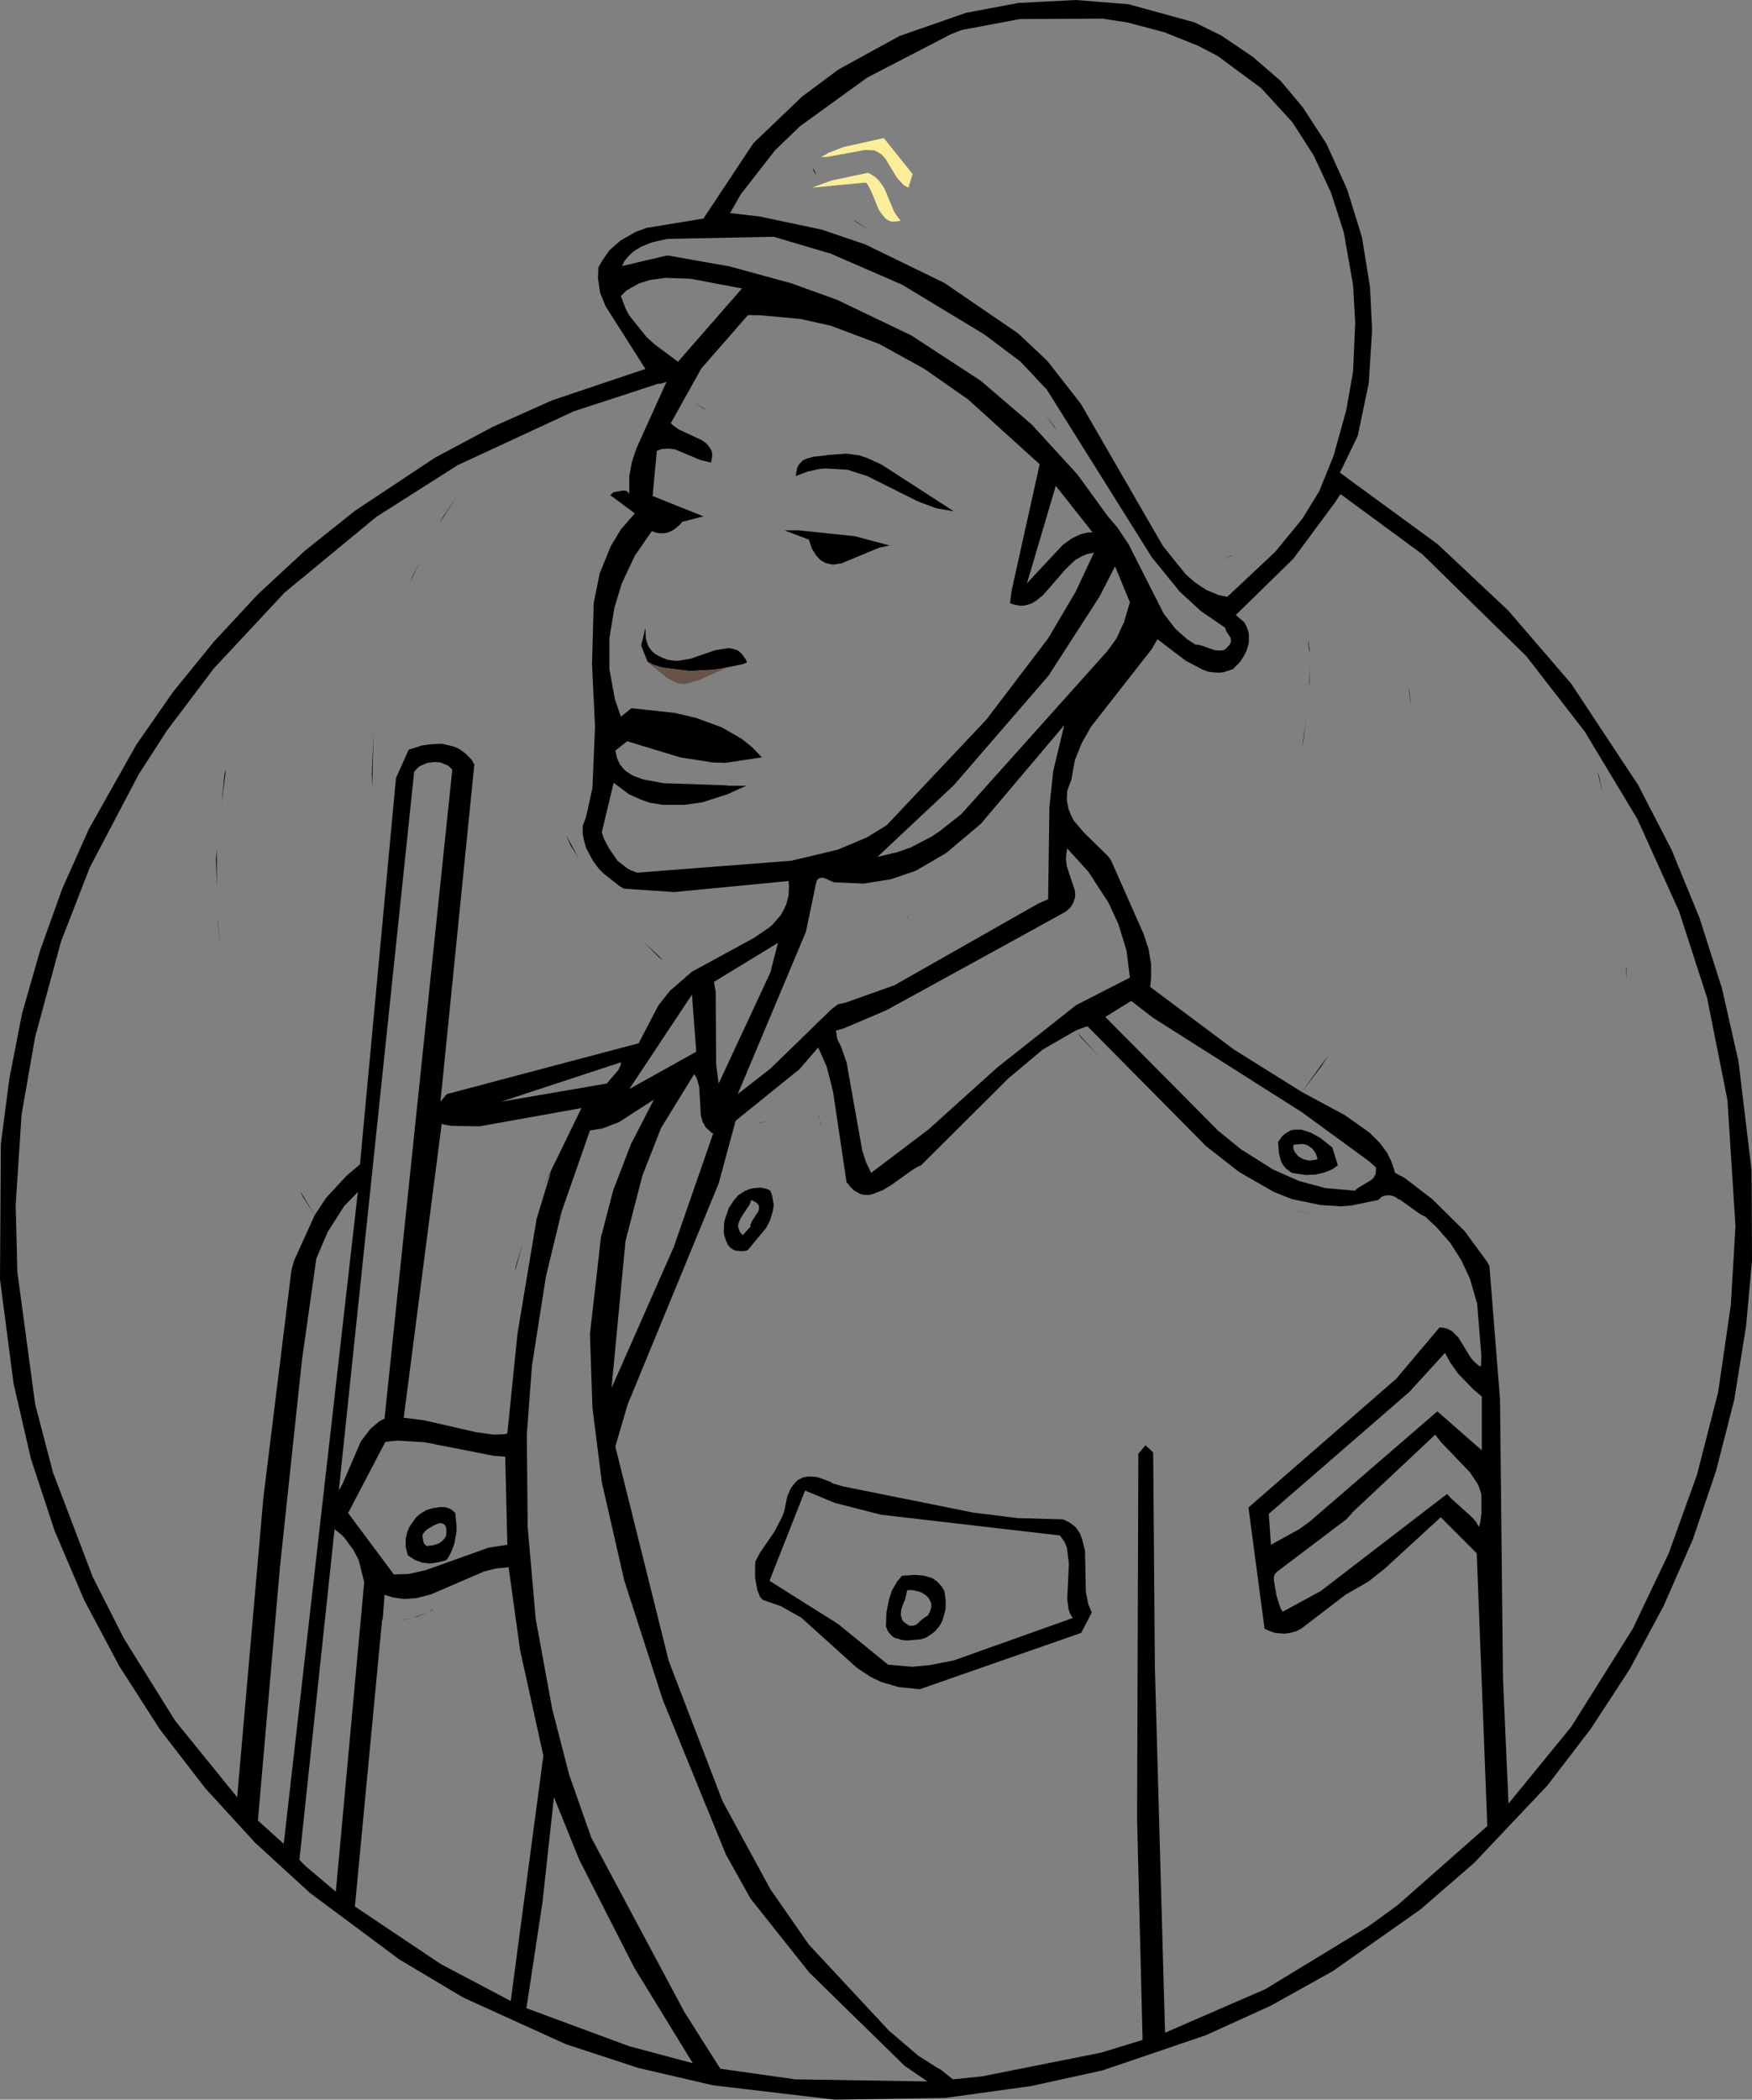 <?xml version="1.0" encoding="UTF-8" standalone="no"?>
<svg xmlns:xlink="http://www.w3.org/1999/xlink" height="247.85px" width="206.85px" xmlns="http://www.w3.org/2000/svg">
  <rect width="100%" height="100%" fill="#808080" stroke="none"/>
  <g transform="matrix(1.0, 0.0, 0.0, 1.0, -97.3, -18.0)">
    <path d="M246.2 28.4 L241.05 24.6 238.75 23.4 234.75 21.8 230.4 20.65 227.45 20.2 217.7 20.25 210.8 21.55 209.55 22.05 199.7 27.15 191.75 32.9 188.8 35.75 184.75 40.95 183.5 43.15 186.95 43.55 194.3 45.1 199.45 46.85 208.8 51.4 217.5 57.35 220.95 60.6 224.9 65.65 234.6 82.45 237.3 85.8 238.45 86.8 239.75 87.65 241.2 88.25 242.2 88.45 247.85 83.15 251.05 79.25 253.05 76.0 254.75 71.8 256.25 66.4 257.05 61.85 257.3 56.1 257.05 51.65 255.95 45.4 254.45 40.75 252.4 36.35 249.9 32.45 246.2 28.4 M248.5 27.55 L251.1 30.65 253.9 34.95 256.35 40.35 258.1 46.0 259.05 51.9 259.3 56.95 258.9 63.25 257.6 69.45 255.5 73.8 267.05 82.25 275.35 90.05 282.8 98.7 290.7 110.65 294.65 118.3 297.95 126.35 300.6 134.65 302.55 143.25 304.1 156.15 304.15 166.8 303.45 174.55 302.05 183.25 299.9 191.65 297.15 199.75 293.7 207.6 289.7 215.05 285.1 222.1 280.0 228.75 271.35 237.9 265.0 243.4 254.7 250.65 247.35 254.75 239.65 258.25 227.45 262.4 219.0 264.25 208.85 265.65 195.85 265.85 181.45 264.15 172.65 262.1 164.1 259.3 152.0 253.8 144.45 249.3 133.9 241.45 127.45 235.55 121.5 229.05 116.15 222.1 111.4 214.7 107.25 206.9 103.75 198.7 100.95 190.2 98.9 181.3 97.3 169.0 97.4 153.05 98.4 145.35 99.9 137.65 102.05 130.15 104.65 122.9 107.8 115.85 113.4 105.9 117.75 99.65 122.55 93.75 127.7 88.2 133.25 83.05 139.2 78.3 148.7 72.0 155.45 68.4 162.5 65.25 173.5 61.55 168.8 54.15 168.15 52.55 167.9 50.85 167.95 49.55 168.45 48.7 169.25 47.55 170.55 46.4 172.4 45.35 173.65 44.9 180.35 43.8 186.25 34.9 192.0 29.4 196.3 26.2 203.5 22.25 211.4 19.5 217.55 18.35 224.3 18.0 230.55 18.5 238.35 20.65 241.5 22.2 245.2 24.7 248.5 27.55 M255.0 77.2 L250.0 83.95 243.2 90.6 244.2 91.45 244.5 92.0 244.7 92.6 244.75 92.95 244.75 93.7 244.7 94.05 244.5 94.75 244.15 95.45 243.7 96.15 242.85 97.0 241.75 97.35 241.4 97.4 240.85 97.4 240.0 97.3 239.3 97.05 237.3 96.0 233.95 93.45 233.3 94.6 226.1 103.8 225.0 105.75 224.2 107.75 223.8 110.0 223.3 111.35 223.25 112.4 223.45 113.5 223.8 114.35 224.1 114.9 225.25 116.25 228.1 119.05 228.45 119.5 232.3 128.2 232.9 130.0 233.2 131.75 233.2 133.5 233.1 134.5 243.0 141.9 251.0 146.9 254.1 142.6 253.25 143.95 251.0 146.9 256.1 149.65 259.0 151.7 260.2 152.9 261.05 154.05 261.55 155.05 261.85 155.9 262.0 156.45 263.15 157.05 266.4 159.55 270.2 163.3 272.85 166.9 273.15 167.45 274.4 183.2 274.75 216.15 275.4 230.9 282.8 221.85 290.05 210.3 294.3 201.4 297.65 192.1 300.15 182.35 301.65 172.05 302.2 162.75 301.25 147.85 298.85 135.8 295.55 125.6 290.6 114.65 284.4 104.35 277.5 95.45 265.2 83.4 255.6 76.35 255.4 76.55 255.0 77.2 M251.75 93.75 L251.8 93.8 251.9 94.6 251.9 95.1 251.75 93.75 M251.95 98.5 L251.9 99.05 251.95 96.55 251.95 98.5 M171.35 48.4 L171.0 48.85 170.75 49.4 176.1 48.15 183.45 49.45 190.75 51.45 196.15 53.4 204.9 57.6 213.1 62.95 219.1 68.1 224.5 74.0 228.1 78.95 229.25 80.3 230.55 82.25 234.7 90.45 236.1 92.25 237.45 93.45 238.45 94.1 238.75 94.1 239.3 94.25 240.7 94.75 241.4 94.8 241.75 94.75 242.0 94.6 242.3 94.3 242.5 94.05 242.6 93.85 242.65 93.6 242.6 93.35 242.5 93.15 242.1 92.55 241.95 92.1 239.1 90.15 236.6 87.85 233.3 83.8 220.9 64.0 217.8 60.7 213.55 57.5 203.8 51.6 195.4 47.95 188.65 45.95 176.1 46.2 174.3 46.6 173.05 47.1 Q172.5 47.4 172.0 47.75 L171.35 48.4 M193.3 37.8 L193.7 38.75 193.35 38.15 193.3 37.8 M198.4 44.15 L199.75 45.1 198.0 43.95 198.4 44.15 M195.4 56.45 L191.8 55.65 186.9 55.2 185.6 55.2 180.1 61.5 176.5 67.95 176.75 68.2 177.45 68.7 180.15 69.95 180.7 70.35 181.0 70.7 181.3 71.2 181.4 71.65 181.35 72.05 181.25 72.6 180.4 72.4 180.0 72.3 177.0 71.05 176.25 70.95 175.45 71.0 174.85 71.2 174.35 76.55 180.35 78.95 177.85 79.6 177.6 79.9 177.15 80.3 177.0 80.4 176.9 80.5 176.2 80.85 175.7 80.95 175.3 80.95 174.85 80.9 174.25 80.7 172.25 83.6 170.7 86.9 169.85 89.7 169.25 93.3 169.25 97.0 169.9 100.55 170.6 102.6 171.85 101.6 176.95 102.15 179.5 102.75 182.5 103.85 184.85 105.2 186.1 106.2 187.25 107.4 182.95 108.05 181.45 108.0 177.6 107.4 171.35 105.5 169.95 106.6 170.15 107.5 170.5 108.25 171.0 108.85 171.3 109.1 172.0 109.55 173.2 110.0 175.65 110.45 182.95 110.7 183.35 110.75 185.4 110.75 183.2 111.75 180.25 112.7 178.15 113.0 175.55 113.0 174.0 112.75 173.0 112.4 171.55 111.75 169.75 110.4 168.35 116.25 168.6 117.0 169.2 118.15 170.2 119.6 171.35 120.5 171.55 120.6 171.7 120.7 172.5 121.0 172.7 121.0 190.75 119.6 196.2 118.3 199.65 116.85 202.0 115.4 213.75 102.95 221.05 93.35 224.3 87.85 226.45 83.25 225.65 83.4 224.95 83.7 224.25 84.1 223.1 85.2 220.45 88.25 219.65 88.9 219.05 89.25 218.4 89.45 218.05 89.5 217.7 89.5 216.95 89.35 216.55 89.2 216.75 87.65 220.05 72.8 211.6 65.15 206.45 61.55 201.1 58.6 195.4 56.45 M191.3 73.85 L191.4 73.3 191.55 72.95 191.7 72.75 191.95 72.5 192.0 72.4 192.5 72.15 193.4 71.9 194.5 71.8 195.1 71.7 197.25 71.55 198.75 71.75 199.65 72.05 201.4 72.85 209.9 78.35 207.85 78.0 205.7 77.2 199.7 74.2 197.35 73.45 194.75 73.3 194.1 73.35 192.7 73.65 191.25 74.2 191.3 73.85 M174.05 51.05 L172.75 51.45 171.25 52.3 170.6 52.95 171.15 54.4 171.6 55.25 173.65 57.8 174.65 58.7 177.35 60.7 184.9 52.05 178.8 50.9 175.85 50.8 174.05 51.05 M171.9 72.55 L172.45 70.9 176.0 63.05 175.5 63.25 175.35 63.25 175.25 63.3 175.0 63.3 165.05 66.55 151.35 72.9 141.75 79.0 130.9 87.95 122.55 96.9 117.0 104.25 113.65 109.45 107.9 120.4 104.5 129.15 101.45 140.4 99.85 149.55 99.15 160.25 99.35 168.15 101.45 183.75 103.55 191.8 108.25 204.15 111.95 211.45 118.0 221.15 125.3 230.15 128.4 194.75 131.7 168.0 132.0 166.85 134.45 161.45 133.05 159.25 132.75 158.6 134.45 161.45 135.8 159.4 138.2 156.8 139.8 155.45 144.05 109.85 145.55 106.5 147.1 106.0 148.15 105.85 149.5 105.8 150.8 106.1 151.5 106.4 152.2 106.9 153.0 107.7 153.3 108.25 149.3 148.05 150.05 147.15 172.7 141.15 175.05 136.65 176.4 134.95 179.0 132.7 186.25 128.75 188.1 127.5 188.5 127.15 189.5 126.0 189.95 125.15 190.15 124.7 190.4 123.7 190.45 122.6 190.4 122.0 176.9 123.3 170.95 122.9 170.45 122.6 168.6 121.15 168.0 120.55 167.3 119.6 166.5 118.1 166.2 117.0 166.1 116.4 166.1 115.5 166.5 114.4 167.25 111.0 167.55 103.8 167.2 96.4 167.4 89.15 168.1 85.7 169.4 82.5 170.6 80.5 172.25 78.6 169.35 76.45 169.75 76.1 170.9 75.9 171.25 75.95 171.45 76.1 171.55 76.2 171.6 76.35 171.6 74.2 171.9 72.55 M179.25 65.5 L180.7 66.4 180.3 66.2 179.25 65.5 M173.75 96.1 L173.0 94.2 173.5 92.1 173.55 93.35 173.75 94.05 173.85 94.3 174.3 94.9 174.65 95.2 175.5 95.65 176.2 95.9 177.0 96.0 177.35 96.0 178.85 95.75 181.75 94.75 183.35 94.5 183.9 94.6 184.45 94.8 184.9 95.2 185.35 95.85 185.5 96.2 185.0 96.4 182.55 96.9 181.55 97.05 178.7 97.2 175.5 96.8 174.4 96.45 173.75 96.1 M194.75 84.45 L194.15 84.1 193.65 83.55 193.15 82.75 192.8 81.7 189.9 80.6 191.6 80.6 198.25 81.3 202.55 82.45 202.25 82.4 201.1 82.65 196.65 84.5 195.65 84.65 195.35 84.6 194.75 84.45 M220.75 67.05 L221.8 68.35 222.0 68.7 220.75 67.05 M221.95 75.35 L218.55 86.85 222.8 82.3 223.85 81.55 224.9 81.05 225.75 80.85 226.3 80.85 221.95 75.35 M236.8 84.2 L236.6 84.15 236.05 83.95 236.8 84.2 M242.85 83.5 L242.6 83.65 241.6 84.1 242.85 83.5 M223.15 119.4 L223.25 120.25 223.35 120.55 224.2 123.1 224.25 123.55 224.2 124.05 224.05 124.45 223.95 124.7 223.65 125.15 223.15 125.6 Q212.55 131.45 201.95 137.25 L196.9 139.4 196.0 139.65 196.15 140.65 196.6 141.55 197.25 143.4 199.1 153.8 199.55 155.2 200.15 156.45 206.95 151.3 215.05 144.0 224.35 136.65 230.7 133.4 230.3 130.2 229.35 127.1 228.2 124.6 225.8 120.9 223.3 118.15 223.2 118.75 223.15 119.4 M230.0 91.45 L230.7 89.1 228.95 84.85 227.1 88.45 221.1 97.75 209.95 110.65 200.9 119.15 203.2 118.6 204.8 118.05 207.3 116.75 208.2 116.15 210.8 114.1 228.0 94.9 229.1 93.4 230.0 91.45 M208.3 123.6 L208.4 123.6 208.55 123.65 208.3 123.6 M205.4 120.8 L202.45 121.8 199.25 122.3 195.75 122.15 194.65 121.65 194.35 121.6 194.1 121.65 193.95 121.7 193.85 121.8 193.75 121.9 193.65 122.25 192.45 128.0 184.4 147.15 188.25 144.15 195.5 137.1 196.25 136.55 197.15 136.35 202.9 134.3 219.9 124.65 221.05 124.15 221.2 113.25 221.65 109.0 222.95 103.6 213.1 115.25 209.0 118.7 205.4 120.8 M204.4 126.4 L204.9 125.45 204.3 126.65 204.4 126.4 M216.35 145.3 L206.05 155.55 205.7 155.7 205.1 156.05 202.5 157.9 201.5 158.5 200.35 158.95 199.9 159.05 199.45 159.05 199.05 159.0 198.8 158.9 198.35 158.65 198.1 158.5 197.7 158.1 197.25 157.55 195.65 146.85 194.9 143.9 193.9 141.65 191.7 144.2 184.15 150.3 182.15 157.7 171.4 183.8 169.95 188.75 176.25 214.05 182.6 230.6 188.25 241.0 192.8 247.55 202.25 257.7 205.7 260.65 207.9 262.05 208.1 262.15 208.5 262.4 209.8 263.45 213.25 263.1 227.3 260.3 232.2 258.8 231.55 232.65 231.7 189.6 232.55 188.6 233.45 189.45 233.65 214.8 234.85 257.95 246.7 252.8 258.85 245.4 262.3 242.9 272.9 233.55 271.65 201.35 267.4 197.1 260.75 203.2 258.85 204.7 256.15 206.25 251.0 210.2 250.35 210.55 249.65 210.75 248.95 210.85 247.8 210.75 247.0 210.45 246.6 210.25 244.7 195.95 262.15 180.75 267.25 174.7 267.5 174.7 268.0 174.8 268.2 174.85 268.75 175.15 269.5 175.9 270.9 178.2 271.3 178.7 271.95 179.25 272.15 179.3 272.2 178.05 271.7 171.9 270.85 168.95 269.85 166.8 268.55 164.75 266.9 162.85 265.5 161.55 265.3 161.5 264.8 161.2 262.65 159.65 262.3 159.5 262.15 159.35 261.8 159.2 261.45 159.1 261.25 159.1 260.95 159.1 260.45 159.25 260.3 159.4 260.0 159.65 256.85 160.3 255.65 160.4 253.25 160.25 249.85 159.55 247.7 158.7 243.6 156.35 239.7 153.3 225.7 139.15 225.35 139.25 224.3 139.65 220.4 141.9 216.35 145.3 M230.85 136.15 L227.8 138.05 241.15 151.5 243.8 153.65 247.6 156.05 250.65 157.4 253.8 158.25 257.25 158.55 257.6 158.25 259.1 157.35 259.3 157.2 259.55 156.95 259.55 156.85 259.7 156.65 259.75 156.25 259.75 155.95 259.75 155.8 258.9 155.05 250.95 149.25 233.45 138.15 230.85 136.15 M227.05 142.7 L224.95 140.5 224.5 139.9 227.05 142.7 M164.65 117.75 L164.15 116.6 165.6 119.3 164.65 117.75 M175.05 130.95 L173.2 129.1 175.6 131.35 175.05 130.95 M181.8 135.1 L181.85 143.6 182.15 145.9 188.25 132.8 189.15 129.3 181.6 133.9 181.8 135.1 M170.1 144.55 L170.35 144.25 170.4 144.1 170.55 143.8 170.6 143.6 170.6 143.4 156.45 148.05 168.95 145.9 169.2 145.6 170.1 144.55 M179.25 144.8 L175.35 151.15 173.15 156.75 171.15 164.5 169.5 181.85 176.85 165.2 181.5 151.8 181.3 151.7 180.65 151.1 180.5 150.9 180.45 150.7 180.3 150.55 180.05 149.7 179.85 146.3 179.65 145.55 179.5 145.15 179.25 144.8 M171.6 146.55 L179.5 142.15 179.0 135.4 171.6 146.55 M194.0 150.0 L193.9 149.65 194.0 149.85 194.0 150.0 M194.25 151.1 L194.1 150.3 194.15 150.45 194.25 151.1 M186.9 150.5 L188.1 150.4 187.15 150.5 186.9 150.5 M183.9 159.75 L184.45 159.1 185.3 158.55 185.5 158.5 185.65 158.4 186.25 158.25 187.05 158.2 187.25 158.2 187.85 158.35 188.25 158.55 188.45 159.1 188.65 160.2 188.55 160.95 188.2 162.1 187.75 162.95 185.6 165.55 185.35 165.65 184.85 165.7 184.4 165.65 184.05 165.6 183.85 165.5 183.55 165.3 183.2 164.9 183.15 164.7 183.05 164.55 182.8 163.8 182.75 163.35 182.8 162.3 182.9 161.9 183.35 160.6 183.9 159.75 M186.0 159.65 L185.8 160.2 184.8 161.7 184.5 162.35 184.45 162.6 184.45 162.85 184.5 163.0 184.55 163.1 184.65 163.4 184.85 163.65 185.0 163.8 185.9 162.8 185.9 162.7 185.9 162.5 186.0 162.4 186.05 162.2 186.85 160.95 186.9 160.75 186.9 160.55 186.9 160.35 186.85 160.25 186.7 160.05 186.5 159.9 186.0 159.65 M178.5 148.85 L178.75 148.8 178.85 148.8 178.5 148.85 M168.45 151.2 L166.95 151.45 163.6 161.05 161.75 168.7 160.1 179.25 159.5 187.35 159.6 198.25 160.55 209.1 162.5 219.75 164.5 227.5 167.1 234.9 178.1 255.5 182.35 262.2 191.2 263.45 206.8 263.7 204.1 261.85 192.85 250.85 185.9 242.1 183.0 236.9 175.55 218.65 171.0 204.55 168.35 192.95 167.25 184.2 166.95 175.5 168.25 164.05 169.7 158.5 171.8 153.05 174.5 147.8 170.4 150.45 168.45 151.2 M191.5 192.7 L192.1 192.4 192.7 192.3 193.15 192.3 193.75 192.35 194.35 192.55 195.4 192.95 195.6 193.1 196.8 193.45 212.2 196.55 217.45 197.2 222.8 197.35 223.55 197.7 224.15 198.15 224.4 198.4 224.8 199.0 225.05 199.65 225.4 201.05 225.5 205.9 225.8 207.4 226.2 208.35 224.95 210.75 205.9 217.4 203.4 217.15 201.35 216.55 200.1 215.95 198.5 214.9 191.9 208.95 189.5 207.6 187.35 206.85 187.3 206.8 187.2 206.7 187.15 206.6 187.05 206.55 186.7 205.65 186.45 204.2 186.45 202.75 186.5 202.3 186.6 202.1 187.05 201.25 188.7 198.85 189.65 197.05 189.9 196.35 190.25 194.65 190.65 193.7 191.0 193.25 191.15 193.05 191.5 192.7 M201.3 196.8 L195.85 195.4 192.35 193.95 188.15 204.6 196.25 209.7 202.15 214.5 205.0 214.75 207.1 214.55 209.9 214.0 223.95 209.0 223.65 208.5 223.45 207.95 223.3 206.75 223.5 202.55 223.25 200.65 223.0 200.05 222.45 199.25 201.3 196.8 M286.1 109.65 L286.5 111.5 285.9 109.1 286.1 109.65 M289.3 132.25 L289.35 132.25 289.3 133.7 289.3 132.25 M263.7 99.65 L263.95 101.8 263.6 99.2 263.7 99.65 M250.8 107.25 L250.75 107.35 250.85 107.1 250.8 107.25 M251.05 106.2 L251.5 102.8 251.2 105.35 251.05 106.2 M254.6 153.45 L255.25 155.55 254.65 156.0 253.7 156.4 252.6 156.65 251.5 156.7 250.15 156.5 249.85 156.45 249.6 156.3 249.15 155.95 248.8 155.55 248.55 155.1 248.5 154.9 248.3 154.15 248.2 152.8 248.7 152.1 249.05 151.8 249.65 151.45 250.05 151.35 250.7 151.35 250.95 151.35 251.6 151.55 252.05 151.7 253.15 152.3 254.6 153.45 M250.0 153.15 L250.0 153.45 250.0 153.6 250.15 153.95 250.2 154.05 250.35 154.2 250.4 154.3 250.5 154.4 250.75 154.6 251.2 154.85 251.9 155.0 252.65 154.9 252.85 154.8 252.65 154.15 252.25 153.6 251.7 153.2 251.25 153.05 250.8 153.05 250.25 153.1 250.0 153.15 M252.45 161.25 L250.95 161.05 250.35 160.95 252.45 161.25 M271.25 182.0 L269.45 180.15 268.5 178.8 267.9 177.7 263.7 182.3 247.1 196.7 247.35 200.35 250.7 198.5 251.95 197.6 267.0 184.6 272.25 189.2 272.25 182.85 271.25 182.0 M256.85 196.7 L256.25 197.35 248.05 203.55 247.8 203.85 247.75 204.0 247.7 204.1 247.7 204.5 248.0 206.3 248.4 207.6 248.6 208.05 248.75 208.25 253.25 205.8 268.15 194.35 268.6 194.85 271.2 197.2 271.6 197.7 271.9 198.25 272.05 197.8 272.2 196.7 272.2 194.4 271.95 193.6 271.75 193.15 270.85 191.8 267.4 188.2 266.75 187.35 257.0 196.5 256.85 196.7 M147.0 84.1 L145.75 86.65 146.0 86.05 147.0 84.1 M151.35 76.45 L149.25 79.65 149.55 79.1 151.35 76.45 M146.6 108.65 L146.2 109.1 137.3 193.95 137.75 193.15 139.9 188.15 141.05 186.65 142.05 185.8 142.7 185.45 150.7 108.85 150.4 108.55 150.15 108.35 149.3 108.0 148.6 107.95 147.75 108.05 146.85 108.45 146.6 108.65 M141.2 109.4 L141.4 104.4 141.25 110.85 141.2 109.4 M123.9 109.0 L123.95 109.0 123.45 112.95 123.8 109.4 123.9 109.0 M122.9 118.35 L122.9 122.75 122.8 119.35 122.9 118.35 M122.95 126.45 L123.35 129.65 123.0 127.05 122.95 126.45 M149.45 150.65 L145.0 185.1 144.95 185.35 147.35 185.65 153.45 187.05 155.6 187.35 156.85 187.3 157.2 187.2 158.4 175.4 160.65 161.9 162.35 156.3 161.4 158.15 165.95 148.8 153.95 150.95 150.55 150.9 149.75 150.75 149.45 150.65 M158.2 167.45 L159.0 164.8 158.1 168.05 158.2 167.45 M137.95 160.35 L136.0 163.4 134.65 166.55 132.95 178.55 130.35 203.0 127.75 232.9 130.8 235.65 139.55 158.7 137.95 160.35 M144.25 188.05 L142.8 188.2 138.4 196.6 143.8 203.85 145.5 203.8 147.55 203.35 154.95 200.7 157.2 200.35 156.95 189.95 155.6 189.85 147.45 188.25 144.25 188.05 M146.4 197.15 L146.9 196.7 147.65 196.25 148.3 196.05 149.25 195.9 149.55 195.9 149.75 195.9 149.85 195.9 150.45 196.1 150.85 196.4 151.05 196.6 151.2 198.1 151.2 198.8 150.95 200.2 150.6 201.15 150.25 201.8 150.05 202.1 149.75 202.25 148.6 202.5 148.0 202.55 147.15 202.45 146.3 202.15 145.45 201.6 145.2 200.6 145.2 199.9 145.2 199.65 145.35 198.95 145.6 198.3 146.0 197.7 146.4 197.15 M149.25 197.8 L149.0 197.85 Q148.75 197.95 148.45 198.1 L147.7 198.55 147.5 198.75 147.2 199.1 147.2 199.5 147.3 200.05 147.35 200.15 147.4 200.25 147.45 200.3 147.55 200.4 147.7 200.5 148.5 200.4 149.1 200.2 149.5 199.9 149.75 199.65 149.95 199.35 150.0 198.9 150.0 198.55 149.95 198.25 149.8 198.0 149.75 197.95 149.65 197.9 149.55 197.85 149.45 197.8 149.25 197.8 M154.45 203.5 L148.2 206.2 146.45 206.65 145.05 206.75 144.6 206.7 143.65 206.55 142.7 206.25 142.5 209.0 142.4 209.35 139.2 243.05 149.35 249.85 157.6 254.2 161.45 225.25 158.7 212.75 157.35 203.0 155.85 203.15 154.45 203.5 M144.7 209.25 L145.9 209.0 145.05 209.2 144.7 209.25 M146.15 208.95 L147.65 208.35 146.65 208.8 146.15 208.95 M147.9 208.25 L148.45 207.9 148.3 208.05 147.9 208.25 M139.05 201.0 L137.95 199.5 137.6 199.15 136.8 198.5 132.65 237.55 133.4 238.3 136.95 241.3 140.3 204.75 139.65 202.15 139.05 201.0 M159.45 255.05 L171.6 259.55 179.1 261.55 172.2 250.3 165.7 237.55 162.7 230.15 161.35 242.55 159.45 255.05 M205.3 203.9 L206.4 204.0 207.4 204.3 207.95 204.7 208.55 205.35 208.6 205.5 208.75 205.7 208.85 206.1 208.95 207.0 208.95 207.85 208.85 208.3 208.55 209.35 208.25 209.9 207.7 210.55 207.4 210.8 206.65 211.3 206.05 211.5 204.45 211.65 203.85 211.6 203.0 211.35 202.85 211.3 202.55 211.05 202.15 210.6 201.9 210.0 201.95 208.4 202.25 206.85 202.6 205.75 203.25 204.65 203.8 204.0 205.3 203.9 M206.0 205.95 L205.7 205.85 205.05 205.7 204.55 205.7 204.4 205.75 204.15 206.85 204.0 207.15 203.7 208.0 203.65 208.7 203.7 208.8 203.85 209.3 204.2 209.6 204.65 209.9 205.15 209.9 205.3 209.85 205.55 209.75 205.65 209.6 205.75 209.55 206.0 209.3 206.5 208.9 206.8 208.75 207.1 208.25 207.15 208.05 207.25 207.75 207.25 207.3 207.2 207.15 207.15 207.05 206.95 206.65 206.65 206.35 206.15 206.0 206.0 205.95" fill="#000000" fill-rule="evenodd" stroke="none"/>
    <path d="M204.55 40.15 L204.0 39.85 203.3 39.1 203.05 38.75 201.85 36.75 201.4 36.25 201.1 36.05 200.55 35.75 199.45 35.7 195.1 36.5 194.25 36.55 195.1 36.05 196.9 35.35 201.65 34.3 205.05 38.55 204.55 40.15 M202.5 44.15 L202.15 44.0 201.85 43.8 201.35 43.2 201.0 42.65 200.15 40.55 199.75 39.8 199.55 39.55 193.15 40.15 195.5 39.3 199.75 38.4 200.0 38.5 200.65 38.9 201.1 39.35 201.7 40.2 202.85 42.95 203.1 43.35 203.5 43.9 203.65 44.05 203.4 44.1 202.95 44.15 202.5 44.15" fill="#fced9b" fill-rule="evenodd" stroke="none"/>
    <path d="M182.55 96.9 L183.0 96.85 179.9 98.25 178.2 98.75 178.0 98.75 177.25 98.65 176.1 98.05 173.85 96.25 173.75 96.1 174.4 96.45 175.5 96.8 178.7 97.2 181.55 97.05 182.55 96.9" fill="#675348" fill-rule="evenodd" stroke="none"/>
  </g>
</svg>
